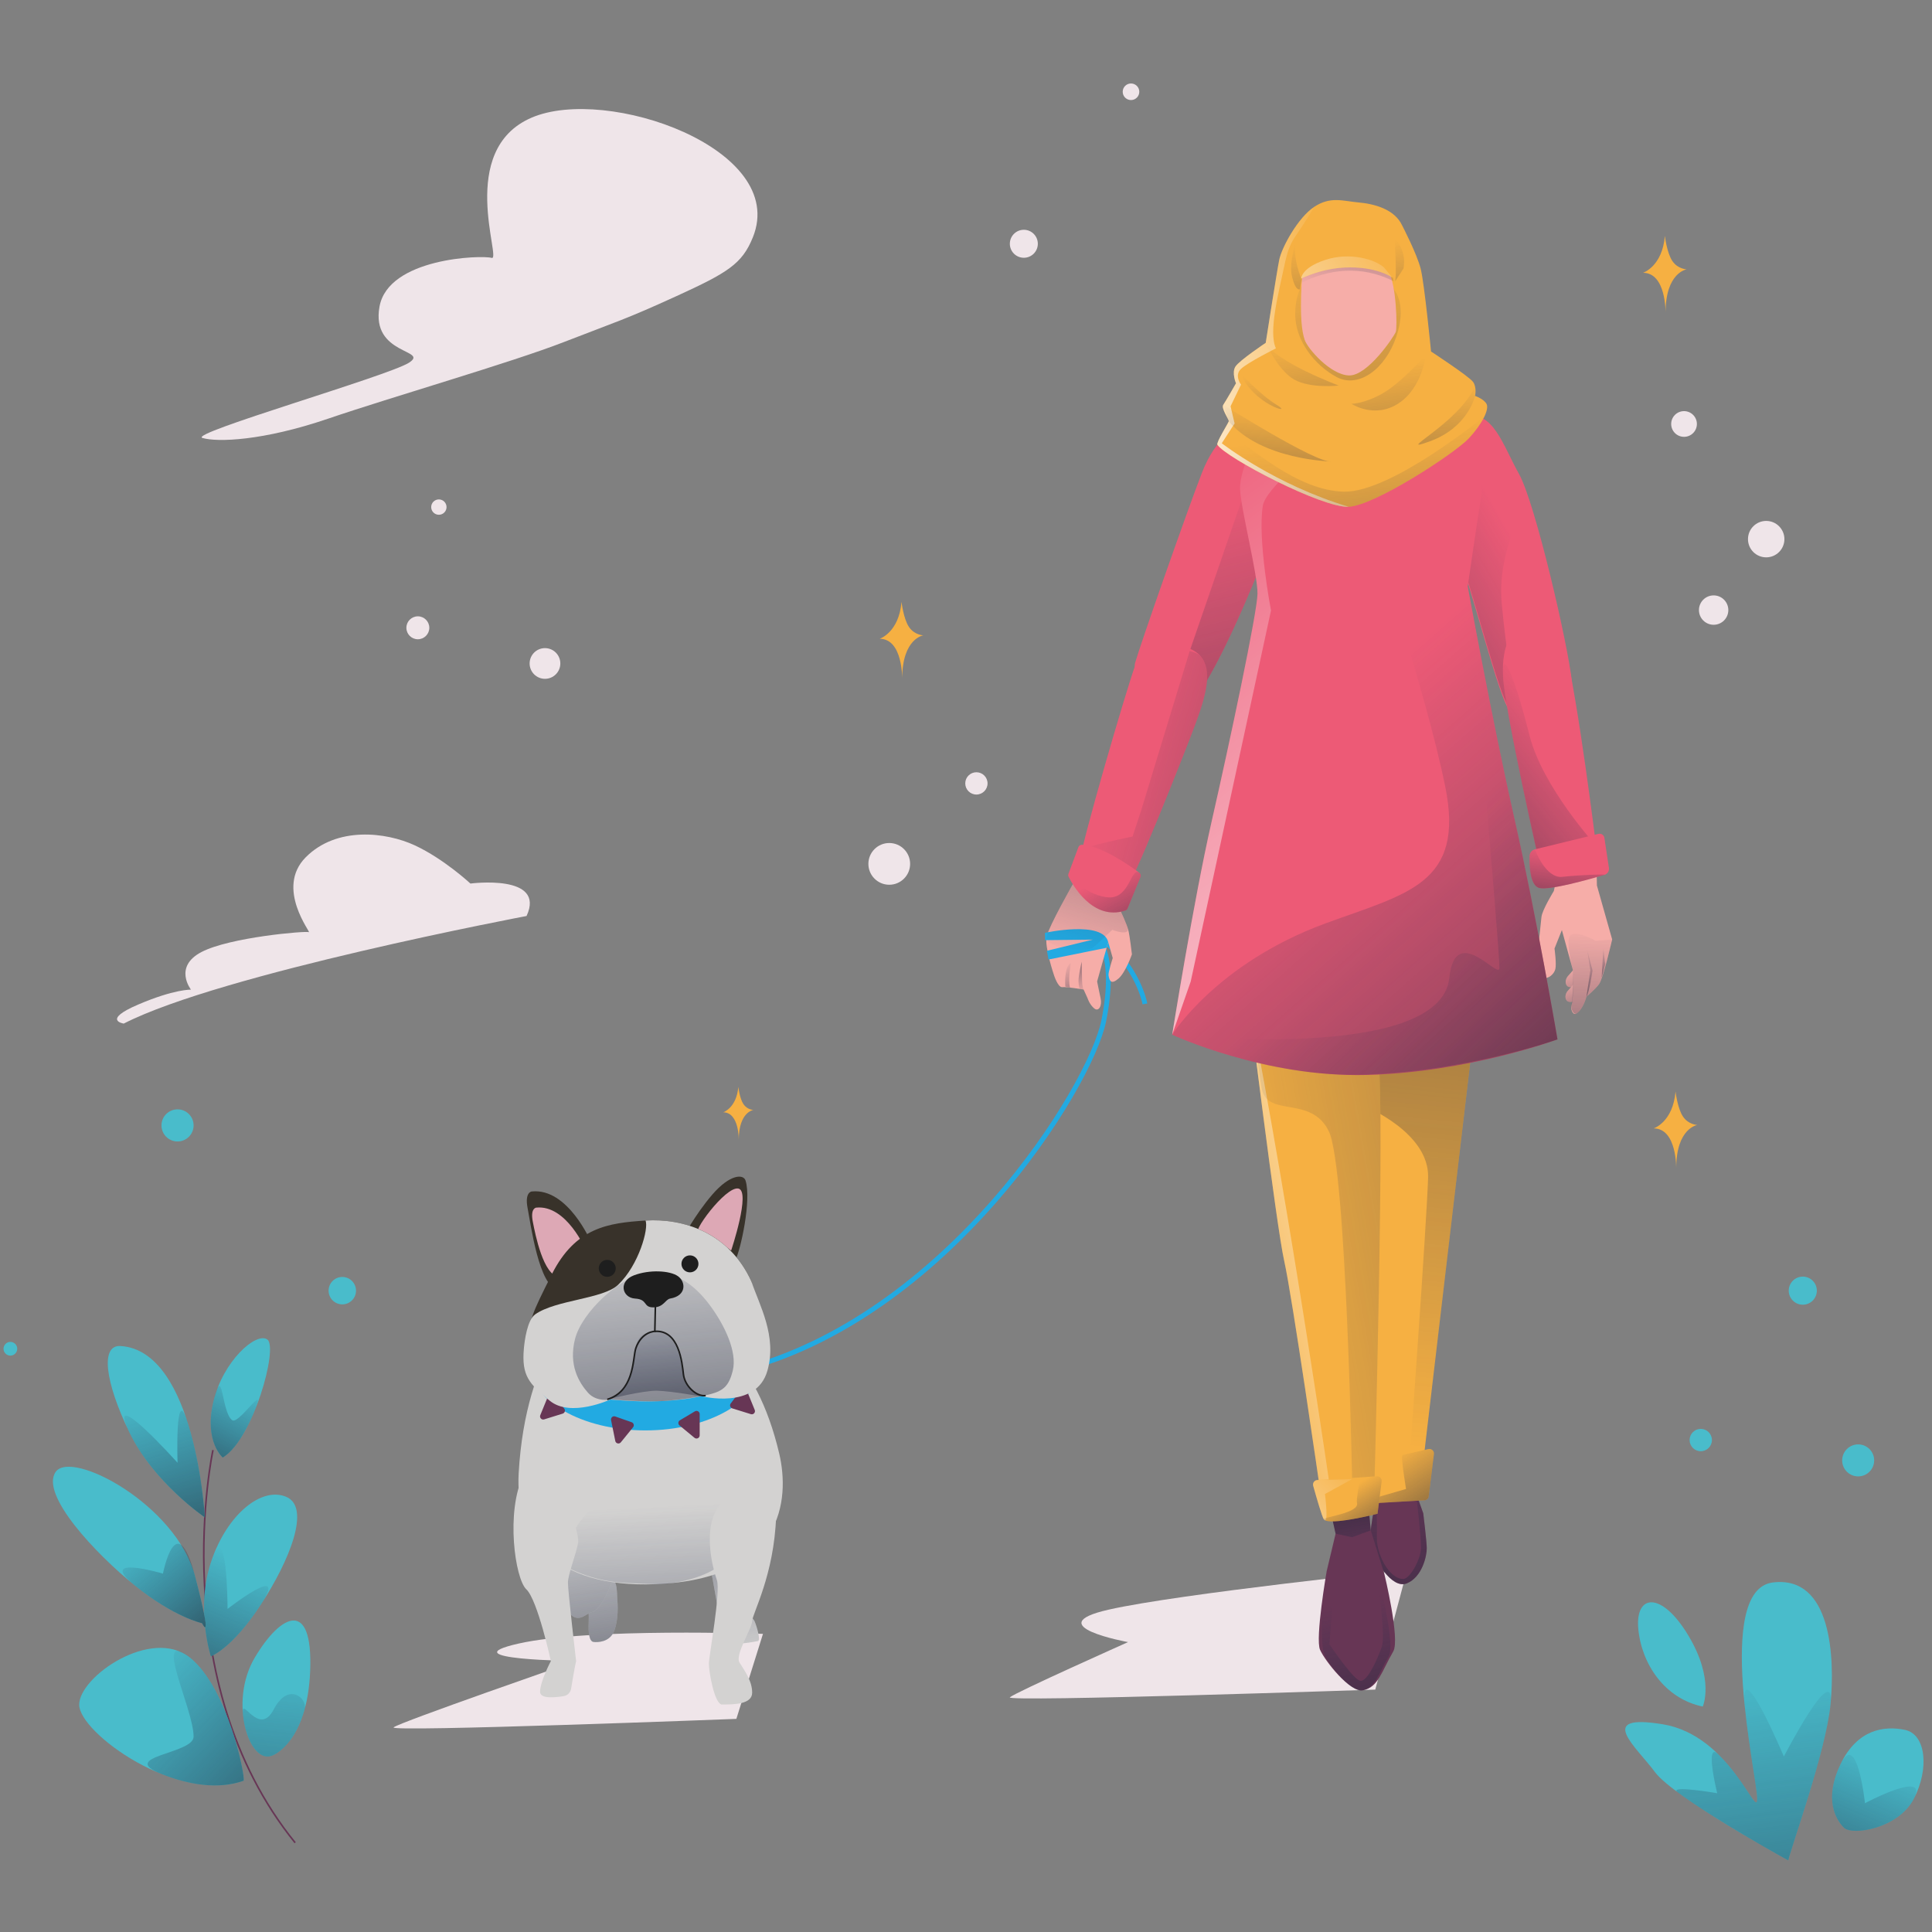 <?xml version="1.0" encoding="iso-8859-1"?>
<!-- Generator: Adobe Illustrator 25.2.1, SVG Export Plug-In . SVG Version: 6.00 Build 0)  -->
<svg version="1.1" xmlns="http://www.w3.org/2000/svg" xmlns:xlink="http://www.w3.org/1999/xlink" x="0px" y="0px"
	 viewBox="0 0 1200 1200" enable-background="new 0 0 1200 1200" xml:space="preserve">
<rect x="0" y="0" width="1200" height="1200" fill="#808080" stroke="none"/>
<g id="Layer_x5F_BUBBLES">
	<circle fill="#EFE5E9" cx="635.923" cy="151.414" r="8.691"/>
	<circle fill="#EFE5E9" cx="702.486" cy="56.999" r="5.151"/>
	<circle fill="#EFE5E9" cx="1045.986" cy="263.343" r="7.984"/>
	<circle fill="#EFE5E9" cx="1064.372" cy="378.935" r="9.124"/>
	<circle fill="#EFE5E9" cx="552.331" cy="536.571" r="12.961"/>
	<circle fill="#EFE5E9" cx="606.46" cy="486.582" r="6.924"/>
	<circle fill="#EFE5E9" cx="1097.015" cy="334.867" r="11.313"/>
	<circle fill="#EFE5E9" cx="338.494" cy="412.094" r="9.535"/>
	<circle fill="#EFE5E9" cx="272.587" cy="314.962" r="4.767"/>
	<circle fill="#EFE5E9" cx="259.531" cy="389.935" r="7.121"/>
</g>
<g id="Layer_x5F_SPARKLE">
	<path id="sparkle_1_2_" fill="#F6B042" d="M458.574,675.033c0,0,0.826,7.253,3.196,10.772
		c2.37,3.519,6.176,3.591,6.176,3.591s-9.083,1.259-9.083,18.637
		c0,0,0.321-17.161-9.661-17.161C449.203,690.872,457.497,688.175,458.574,675.033z"/>
	<path id="sparkle_1_3_" fill="#F6B042" d="M559.946,373.808c0,0,1.197,10.511,4.631,15.61
		c3.434,5.099,8.95,5.203,8.95,5.203s-13.162,1.824-13.162,27.008
		c0,0,0.466-24.868-14-24.868C546.365,396.761,558.385,392.852,559.946,373.808z"/>
	<path id="sparkle_1_4_" fill="#F6B042" d="M1040.705,677.92c0,0,1.197,10.511,4.631,15.61
		s8.95,5.203,8.95,5.203s-13.162,1.824-13.162,27.008
		c0,0,0.466-24.868-14-24.868C1027.125,700.873,1039.144,696.964,1040.705,677.92z"/>
	<path id="sparkle_1_5_" fill="#F6B042" d="M1034.085,146.485c0,0,1.197,10.511,4.631,15.61
		s8.95,5.203,8.95,5.203s-13.162,1.824-13.162,27.008
		c0,0,0.466-24.868-14-24.868C1020.504,169.438,1032.524,165.529,1034.085,146.485z"/>
</g>
<g id="Layer_x5F_CLOUDS">
	<path id="cloud_2" fill="#EFE5E9" d="M467.637,147.348c-6.683,16.588-15.583,22-47.666,36.666
		c-32.083,14.666-36.666,15.583-69.666,28.416
		c-32.999,12.833-106.332,33.916-146.664,47.666
		c-40.333,13.75-68.749,14.666-77.915,11.917
		c-9.167-2.75,115.498-38.499,128.331-46.749
		c12.833-8.25-23.833-4.583-18.333-34.833c5.5-30.25,63.249-32.083,69.666-30.25
		c6.417,1.833-22-66.916,24.75-87.082S489.795,92.349,467.637,147.348z"/>
	<path id="cloud_1" fill="#EFE5E9" d="M327.055,568.947c0,0-189.655,35.783-250.192,66.818
		c0,0-13.793-2.043,8.812-11.75c22.605-9.706,32.95-9.323,32.95-9.323
		s-11.111-14.176,6.513-23.372c17.625-9.195,64.751-13.204,66.667-12.349
		s-21.073-27.171-1.916-46.491s49.808-15.761,67.816-7.388
		c18.008,8.374,34.483,23.699,34.483,23.699S339.315,542.585,327.055,568.947z"/>
</g>
<g id="Layer_x5F_SHADOW">
	<path id="character1_shadow" fill="#EFE5E9" d="M874.034,975.031c0,0-141.484,14.781-185.475,24.759
		c-43.991,9.977,12.094,20.149,12.094,20.149s-69.958,31.227-73.422,34.296
		c-3.464,3.069,226.986-4.796,226.986-4.796L874.034,975.031z"/>
	<path id="dog_shadow" fill="#EFE5E9" d="M473.897,1014.826c0,0-107.899-3.938-151.89,6.039
		s35.816,10.858,35.816,10.858s-109.883,38.104-113.347,41.173
		c-3.464,3.069,212.893-5.271,212.893-5.271L473.897,1014.826z"/>
</g>
<g id="Layer_x5F_TIE">
	<path fill="none" stroke="#22AAE2" stroke-width="3" stroke-miterlimit="10" d="M681.247,581.847
		c0,0,12.734,10.906,4.284,52.329c-8.45,41.423-97.494,184.735-226.957,217.21"/>
</g>
<g id="Layer_x5F_CHARACTER1">
	<g id="left_hand">
		<g>
			<g>
				<path fill="#F6ADA8" d="M980.975,598.192c0,0-3.776,4.261-7.048,7.992
					c-3.272,3.731-1,10.185,5.926,5.071
					C986.777,606.142,980.975,598.192,980.975,598.192z"/>
				
					<linearGradient id="SVGID_1_" gradientUnits="userSpaceOnUse" x1="983.64" y1="595.447" x2="1003.192" y2="648.965" gradientTransform="matrix(0.996 0.086 -0.086 0.996 46.707 -78.194)">
					<stop  offset="0" style="stop-color:#222E51;stop-opacity:0"/>
					<stop  offset="1" style="stop-color:#231F20"/>
				</linearGradient>
				<path fill="url(#SVGID_1_)" d="M980.975,598.192c0,0-3.776,4.261-7.048,7.992
					c-3.272,3.731-1,10.185,5.926,5.071
					C986.777,606.142,980.975,598.192,980.975,598.192z"/>
			</g>
			<g>
				<path fill="#F6ADA8" d="M980.85,607.38c0,0-3.776,4.261-7.048,7.992
					c-3.272,3.731-0.999,10.185,5.926,5.071
					C986.653,615.33,980.85,607.38,980.85,607.38z"/>
				<g>
					
						<linearGradient id="SVGID_2_" gradientUnits="userSpaceOnUse" x1="983.386" y1="602.1" x2="1002.937" y2="655.619" gradientTransform="matrix(0.996 0.086 -0.086 0.996 46.707 -78.194)">
						<stop  offset="0" style="stop-color:#222E51;stop-opacity:0"/>
						<stop  offset="1" style="stop-color:#231F20"/>
					</linearGradient>
					<path fill="url(#SVGID_2_)" d="M980.85,607.38c0,0-3.776,4.261-7.048,7.992
						c-3.272,3.731-0.999,10.185,5.926,5.071
						C986.653,615.33,980.85,607.38,980.85,607.38z"/>
				</g>
			</g>
			<path fill="#F6ADA8" d="M965.112,553.424c0,0-7.281,11.802-7.694,16.204
				c-0.413,4.402-2.112,19.873-2.112,19.873s1.083,16.405,3.63,17.641
				c2.404,1.166,6.341-1.942,7.124-5.242c0.783-3.3-0.524-12.767-0.524-12.767
				l4.573-11.452l6.841,24.822c0,0,0.852,15.769-0.922,22.206
				c-0.589,2.137,0.962,6.133,3.058,4.832c4.398-2.731,6.273-10.488,6.273-10.488
				s5.332-4.342,7.878-7.804c2.545-3.462,8.107-27.743,8.107-27.743l-9.48-33.512
				l-0.34-20.019l-21.898,2.505L965.112,553.424z"/>
			
				<linearGradient id="SVGID_3_" gradientUnits="userSpaceOnUse" x1="994.015" y1="571.576" x2="1000.979" y2="728.832" gradientTransform="matrix(0.996 0.086 -0.086 0.996 46.707 -78.194)">
				<stop  offset="0" style="stop-color:#222E51;stop-opacity:0"/>
				<stop  offset="1" style="stop-color:#231F20"/>
			</linearGradient>
			<path fill="url(#SVGID_3_)" d="M974.908,581.664c-2.309,5.04,2.042,20.838,2.042,20.838
				s0.355,15.616-0.922,22.206c-0.431,2.227,1.519,5.788,3.058,4.832
				c4.398-2.731,6.273-10.488,6.273-10.488s5.332-4.342,7.878-7.804
				c2.545-3.462,8.107-27.743,8.107-27.743l-10.2,0.801
				C991.145,584.307,977.217,576.624,974.908,581.664z"/>
			
				<linearGradient id="SVGID_4_" gradientUnits="userSpaceOnUse" x1="1000.875" y1="584.27" x2="974.709" y2="642.168" gradientTransform="matrix(0.996 0.086 -0.086 0.996 46.707 -78.194)">
				<stop  offset="0" style="stop-color:#222E51;stop-opacity:0"/>
				<stop  offset="1" style="stop-color:#231F20"/>
			</linearGradient>
			<path fill="url(#SVGID_4_)" d="M985.36,619.052l2.463-16.405l-2.045-12.773l3.387,12.928
				C989.165,602.802,987.1,616.573,985.36,619.052z"/>
		</g>
		
			<linearGradient id="SVGID_5_" gradientUnits="userSpaceOnUse" x1="1007.483" y1="582.871" x2="991.009" y2="619.325" gradientTransform="matrix(0.996 0.086 -0.086 0.996 46.707 -78.194)">
			<stop  offset="0" style="stop-color:#222E51;stop-opacity:0"/>
			<stop  offset="1" style="stop-color:#231F20"/>
		</linearGradient>
		<polygon fill="url(#SVGID_5_)" points="995.881,589.182 994.824,607.109 997.042,598.901 		"/>
	</g>
	<g id="left_leg">
		<g>
			<path fill="#673655" d="M884.005,939.914c0,0,2.096,16.952,2.184,21.696
				s-2.863,17.97-12.397,21.851c-9.535,3.88-20.261-15.389-22.309-22.203
				c-2.048-6.814,3.36-31.081,3.36-31.081l24.681-2.794L884.005,939.914z"/>
			
				<linearGradient id="SVGID_6_" gradientUnits="userSpaceOnUse" x1="880.057" y1="880.36" x2="865.024" y2="1127.405" gradientTransform="matrix(1 0.017 -0.017 1 9.615 -13.86)">
				<stop  offset="0" style="stop-color:#222E51;stop-opacity:0"/>
				<stop  offset="1" style="stop-color:#231F20"/>
			</linearGradient>
			<path fill="url(#SVGID_6_)" d="M884.005,939.914c0,0,2.096,16.952,2.184,21.696
				s-2.863,17.97-12.397,21.851c-9.535,3.88-20.261-15.389-22.309-22.203
				c-2.048-6.814,3.36-31.081,3.36-31.081s0.54,15.44,0.376,25.16
				c-0.165,9.72,7.327,25.261,16.306,25.414
				c4.175,0.071,10.981-12.329,11.098-19.274
				c0.118-6.946-3.1-34.094-3.1-34.094L884.005,939.914z"/>
		</g>
		<polygon fill="#F6B042" points="852.76,914.606 883.89,908.966 914.168,651.461 
			902.63,635.494 843.169,645.93 845.512,775.081 		"/>
		
			<linearGradient id="SVGID_7_" gradientUnits="userSpaceOnUse" x1="859.42" y1="896.073" x2="919.904" y2="171.497" gradientTransform="matrix(1 0.017 -0.017 1 9.615 -13.86)">
			<stop  offset="0" style="stop-color:#222E51;stop-opacity:0"/>
			<stop  offset="1" style="stop-color:#231F20"/>
		</linearGradient>
		<path fill="url(#SVGID_7_)" d="M874.963,914.78l8.927-5.815l30.278-257.504l-11.538-15.967
			l-59.461,10.436l4.611,41.195c0,0,40.072,16.314,39.242,44.245
			S874.963,914.78,874.963,914.78z"/>
		<path fill="#F6B042" d="M887.211,900.045l-36.016,8.254
			c-1.409,0.323-2.346,1.659-2.17,3.094l2.426,19.757
			c0.181,1.477,1.479,2.559,2.964,2.473l30.343-1.764
			c1.36-0.079,2.469-1.118,2.636-2.47l3.248-26.246
			C890.882,901.199,889.119,899.608,887.211,900.045z"/>
		
			<linearGradient id="SVGID_8_" gradientUnits="userSpaceOnUse" x1="869.147" y1="904.446" x2="915.95" y2="972.342" gradientTransform="matrix(1 0.017 -0.017 1 9.615 -13.86)">
			<stop  offset="0" style="stop-color:#222E51;stop-opacity:0"/>
			<stop  offset="1" style="stop-color:#231F20"/>
		</linearGradient>
		<path fill="url(#SVGID_8_)" d="M887.211,900.045l-15.992,3.665
			c-1.409,0.323,1.906,19.674,2.083,21.109l-21.851,6.33
			c0.181,1.477,1.479,2.559,2.964,2.473l30.343-1.764
			c1.36-0.079,2.469-1.118,2.636-2.47l3.248-26.246
			C890.882,901.199,889.119,899.608,887.211,900.045z"/>
	</g>
	<g id="right_leg">
		<g>
			<polygon fill="#673655" points="827.116,941.478 830.488,956.781 852.039,957.146 850.068,936.564 
							"/>
			
				<linearGradient id="SVGID_9_" gradientUnits="userSpaceOnUse" x1="852.01" y1="975.283" x2="838.092" y2="902.71" gradientTransform="matrix(1 0.017 -0.017 1 9.615 -13.86)">
				<stop  offset="0" style="stop-color:#222E51;stop-opacity:0"/>
				<stop  offset="1" style="stop-color:#231F20"/>
			</linearGradient>
			<polygon fill="url(#SVGID_9_)" points="827.116,941.478 830.488,956.781 852.039,957.146 
				850.068,936.564 			"/>
		</g>
		<path fill="#673655" d="M839.819,954.797l-10.249-2.184l-5.542,23.242
			c0,0-7.234,41.843-4.122,48.856c3.113,7.013,18.637,26.73,26.745,25.144
			c9.361-1.83,11.312-11.314,18.726-24.126
			c4.373-7.557-5.575-48.317-5.575-48.317l-8.396-26.871L839.819,954.797z"/>
		
			<linearGradient id="SVGID_10_" gradientUnits="userSpaceOnUse" x1="844.925" y1="993.641" x2="877.234" y2="1130.005" gradientTransform="matrix(1 0.017 -0.017 1 9.615 -13.86)">
			<stop  offset="0" style="stop-color:#222E51;stop-opacity:0"/>
			<stop  offset="1" style="stop-color:#231F20"/>
		</linearGradient>
		<path fill="url(#SVGID_10_)" d="M825.764,1021.33c0,0,4.531-58.323,1.825-53.344
			c-2.706,4.979-6.24,27.915-6.24,27.915s-1.441,25.697,1.295,31.86
			c2.736,6.163,16.38,23.492,23.506,22.099c8.227-1.608,9.942-9.943,16.458-21.204
			c3.843-6.642-4.9-42.465-4.9-42.465s-2.181-16.713-4.437-21.121
			c-0.894-1.747,8.277,48.414,4.958,57.803c-3.319,9.389-8.988,21.225-13.13,21.155
			C840.958,1043.959,825.764,1021.33,825.764,1021.33z"/>
		<path fill="#F6B042" d="M775.458,620.453c0,0,17.212,140.659,22.19,162.766
			c4.978,22.107,22.328,142.561,22.328,142.561l33.603,0.569
			c0,0,6.685-238.361,2.52-269.642S808.595,591.934,775.458,620.453z"/>
		
			<linearGradient id="SVGID_11_" gradientUnits="userSpaceOnUse" x1="749.219" y1="789.247" x2="907.785" y2="747.99">
			<stop  offset="0" style="stop-color:#FFFFFF;stop-opacity:0"/>
			<stop  offset="1" style="stop-color:#FFFFFF"/>
		</linearGradient>
		<path fill="url(#SVGID_11_)" d="M775.458,620.453c0,0,17.212,140.659,22.19,162.766
			c4.978,22.107,22.328,142.561,22.328,142.561l7.141,5.166
			C827.116,930.947,802.23,757.943,775.458,620.453z"/>
		
			<linearGradient id="SVGID_12_" gradientUnits="userSpaceOnUse" x1="755.895" y1="780.224" x2="1328.522" y2="681.307">
			<stop  offset="0" style="stop-color:#222E51;stop-opacity:0"/>
			<stop  offset="1" style="stop-color:#231F20"/>
		</linearGradient>
		<path fill="url(#SVGID_12_)" d="M775.458,620.453c0,0,3.943,27.792,8.104,54.951
			c2.97,19.388,30.7,4.364,41.799,27.273
			c11.099,22.91,14.61,223.442,14.61,223.442l13.608,0.23
			c0,0,6.685-238.361,2.52-269.642S808.595,591.934,775.458,620.453z"/>
		<path fill="#F6B042" d="M818.274,919.263c8.331-0.302,28.717-1.742,36.872-2.331
			c1.79-0.129,3.242,1.414,3.015,3.194l-2.564,20.088
			c0,0-30.081,7.7-33.324,3.502c-1.102-1.426-4.814-14.384-6.622-20.852
			C815.156,921.095,816.437,919.329,818.274,919.263z"/>
		
			<linearGradient id="SVGID_13_" gradientUnits="userSpaceOnUse" x1="843.68" y1="906.116" x2="750.969" y2="1007.319">
			<stop  offset="0" style="stop-color:#FFFFFF;stop-opacity:0"/>
			<stop  offset="1" style="stop-color:#FFFFFF"/>
		</linearGradient>
		<path fill="url(#SVGID_13_)" d="M818.273,919.263c8.33-0.302,13.55-0.061,21.705-0.65
			c0.018-0.001-17.013,9.331-17.013,9.331s2.55,19.97-0.693,15.773
			c-1.102-1.426-4.815-14.39-6.623-20.856
			C815.155,921.094,816.44,919.329,818.273,919.263z"/>
		
			<linearGradient id="SVGID_14_" gradientUnits="userSpaceOnUse" x1="842.742" y1="925.242" x2="875.415" y2="975.176" gradientTransform="matrix(1 0.017 -0.017 1 9.615 -13.86)">
			<stop  offset="0" style="stop-color:#222E51;stop-opacity:0"/>
			<stop  offset="1" style="stop-color:#231F20"/>
		</linearGradient>
		<path fill="url(#SVGID_14_)" d="M844.204,921.471c0,0,2.787-3.951,10.943-4.539
			c1.79-0.129,3.242,1.414,3.015,3.194l-2.564,20.088
			c0,0-30.081,7.7-33.324,3.502c-1.102-1.426,22.365-3.815,20.557-10.282
			C842.335,931.664,844.204,921.471,844.204,921.471z"/>
	</g>
	<g id="right_hand">
		<path fill="none" stroke="#22AAE2" stroke-width="3" stroke-miterlimit="10" d="M711.127,623.543
			c0,0-5.278-29.681-35.803-45.396"/>
		<path fill="#F6ADA8" d="M686.124,544.014c0,0,8.093,17.88,9.042,19.931
			c0.95,2.051,4.654,9.855,5.615,13.587s2.28,15.233,2.28,15.233
			s-3.895,11.118-8.283,14.987s-5.74,1.825-6.247-2.018
			c-0.252-1.909,2.614-10.668,2.614-10.668l-2.808-9.864l-6.895,24.38
			c0,0,1.19,6.047,2.18,10.546s-1.167,8.618-4.062,6.154s-4.025-6.198-4.025-6.198
			l-2.471-5.452c0,0-10.596-1.823-13.251-1.481c-2.655,0.342-5.092-7.262-5.092-7.262
			s-6.102-17.75-4.615-24.27c1.487-6.52,16.438-32.783,16.438-32.783
			L686.124,544.014z"/>
		<path fill="#22AAE2" d="M688.338,585.202l-0.982,3.47l-36.114,7.299l-0.964-5.434
			l28.57-6.924l-29.745,0.333l-0.034-4.55
			C649.069,579.397,685.213,571.452,688.338,585.202z"/>
		
			<linearGradient id="SVGID_15_" gradientUnits="userSpaceOnUse" x1="640.979" y1="592.672" x2="635.894" y2="643.061" gradientTransform="matrix(0.873 -0.487 0.487 0.873 -188.062 392.926)">
			<stop  offset="0" style="stop-color:#222E51;stop-opacity:0"/>
			<stop  offset="1" style="stop-color:#231F20"/>
		</linearGradient>
		<path fill="url(#SVGID_15_)" d="M664.596,613.415l-2.91-0.613c0,0-0.996-12.25,3.454-14.731
			C665.14,598.071,663.189,608.326,664.596,613.415z"/>
		
			<linearGradient id="SVGID_16_" gradientUnits="userSpaceOnUse" x1="641.361" y1="617.123" x2="659.47" y2="573.963" gradientTransform="matrix(0.873 -0.487 0.487 0.873 -188.062 392.926)">
			<stop  offset="0" style="stop-color:#222E51;stop-opacity:0"/>
			<stop  offset="1" style="stop-color:#231F20"/>
		</linearGradient>
		<path fill="url(#SVGID_16_)" d="M672.958,614.816c0,0-0.784-2.598-0.849-5.265
			c-0.064-2.667-0.272-12.227-0.272-12.227s-2.051,8.826-1.961,12.049
			c0.089,3.223,0.723,4.79,0.723,4.79L672.958,614.816z"/>
		
			<linearGradient id="SVGID_17_" gradientUnits="userSpaceOnUse" x1="651.146" y1="595.797" x2="795.628" y2="448.332" gradientTransform="matrix(0.873 -0.487 0.487 0.873 -188.062 392.926)">
			<stop  offset="0" style="stop-color:#222E51;stop-opacity:0"/>
			<stop  offset="1" style="stop-color:#231F20"/>
		</linearGradient>
		<path fill="url(#SVGID_17_)" d="M688.069,542.527l6.027,19.108c0,0,5.628,12.018,6.349,14.799
			c1.398,5.388-9.601,1.116-9.601,1.116s-10.764,10.407-12.388,11.313
			c-3.113,1.735-10.657,1.01-10.657,1.01s-19.178-1.733-17.691-8.253
			c1.487-6.52,16.438-32.783,16.438-32.783L688.069,542.527z"/>
	</g>
	<g id="left_arm">
		<path fill="#ED5A76" d="M897.682,277.859c0,0-9.738,21.286,3.564,53.752
			c13.302,32.466,29.444,103.606,37.272,111.04s40.208,3.597,37.858-19.107
			s-22.771-111.098-32.905-129.166s-16.062-39.838-33.533-35.68
			S897.682,277.859,897.682,277.859z"/>
		
			<linearGradient id="SVGID_18_" gradientUnits="userSpaceOnUse" x1="938.587" y1="336.294" x2="726.942" y2="463.025" gradientTransform="matrix(1 0.017 -0.017 1 9.615 -13.86)">
			<stop  offset="0" style="stop-color:#222E51;stop-opacity:0"/>
			<stop  offset="1" style="stop-color:#231F20"/>
		</linearGradient>
		<path fill="url(#SVGID_18_)" d="M897.705,276.498c0,0-9.738,21.286,3.564,53.752
			c13.302,32.466,29.444,103.606,37.272,111.04
			c-0.338-32.86-2.358-29.746-5.819-66.925
			c-3.461-37.179,20.905-63.28,10.771-81.349
			c-10.134-18.069-16.062-39.838-33.533-35.68
			C892.491,261.496,897.705,276.498,897.705,276.498z"/>
	</g>
	<g id="right_arm">
		<path fill="#ED5A76" d="M766.841,267.244c0,0-11.498,3.782-20.335,26.501
			c-8.836,22.719-38.447,107.144-41.494,118.03
			c-3.047,10.886,27.068,40.35,44.465,11.193
			c17.397-29.156,40.22-86.663,45.93-105.741
			C801.118,298.151,812.573,238.19,766.841,267.244z"/>
		
			<linearGradient id="SVGID_19_" gradientUnits="userSpaceOnUse" x1="749.699" y1="301.772" x2="859.937" y2="694.089" gradientTransform="matrix(1 0.017 -0.017 1 9.615 -13.86)">
			<stop  offset="0" style="stop-color:#222E51;stop-opacity:0"/>
			<stop  offset="1" style="stop-color:#231F20"/>
		</linearGradient>
		<path fill="url(#SVGID_19_)" d="M771.057,311.114l-32.118,93.282c0,0-6.858,47.729,10.539,18.573
			c17.397-29.156,40.22-86.663,45.93-105.741
			C801.118,298.151,816.789,282.06,771.057,311.114z"/>
	</g>
	<g id="torso">
		<path fill="#ED5A76" d="M782.783,266.684c0,0-13.091,24.455-12.56,37.107
			c0.531,12.652,11.032,53.099,10.83,65.027s-17.219,92.018-28.497,141.497
			s-24.489,132.353-24.489,132.353s57.268,26.649,120.682,25.007
			s118.643-22.098,118.643-22.098s-13.001-76.26-26.876-137.618
			c-13.875-61.358-28.885-143.752-28.885-143.752s5.317-36.804,8.657-57.873
			c3.34-21.07-30.191-79.591-30.191-79.591S799.145,225.201,782.783,266.684z"/>
		
			<linearGradient id="SVGID_20_" gradientUnits="userSpaceOnUse" x1="694.252" y1="288.853" x2="1011.135" y2="699.683" gradientTransform="matrix(1 0.017 -0.017 1 9.615 -13.86)">
			<stop  offset="0" style="stop-color:#FFFFFF;stop-opacity:0"/>
			<stop  offset="1" style="stop-color:#FFFFFF"/>
		</linearGradient>
		<path fill="url(#SVGID_20_)" d="M782.783,266.684c0,0-13.091,24.455-12.56,37.107
			c0.531,12.652,11.032,53.099,10.83,65.027s-17.219,92.018-28.497,141.497
			s-24.489,132.353-24.489,132.353l11.503-33.018l49.873-230.456
			c0,0-8.433-43.893-5.094-64.962s105.747-87.489,105.747-87.489
			S799.145,225.201,782.783,266.684z"/>
		
			<linearGradient id="SVGID_21_" gradientUnits="userSpaceOnUse" x1="810.572" y1="459.586" x2="1175.187" y2="858.24" gradientTransform="matrix(1 0.017 -0.017 1 9.615 -13.86)">
			<stop  offset="0" style="stop-color:#222E51;stop-opacity:0"/>
			<stop  offset="1" style="stop-color:#231F20"/>
		</linearGradient>
		<path fill="url(#SVGID_21_)" d="M850.157,324.703c0,0,35.213,103.28,47.522,163.914
			c12.309,60.634-23.846,66.322-74.475,84.94
			c-67.732,24.908-95.137,69.111-95.137,69.111s57.268,26.649,120.682,25.007
			s118.643-22.098,118.643-22.098s-13.001-76.26-26.876-137.618
			c-13.875-61.358-28.885-143.752-28.885-143.752s5.317-36.804,8.657-57.873
			C923.628,285.264,850.157,324.703,850.157,324.703z"/>
		
			<linearGradient id="SVGID_22_" gradientUnits="userSpaceOnUse" x1="866.657" y1="550.408" x2="1196.848" y2="874.573" gradientTransform="matrix(1 0.017 -0.017 1 9.615 -13.86)">
			<stop  offset="0" style="stop-color:#222E51;stop-opacity:0"/>
			<stop  offset="1" style="stop-color:#231F20"/>
		</linearGradient>
		<path fill="url(#SVGID_22_)" d="M931.316,601.281c-0.129,7.605-27.494-28.874-31.138,6.184
			c-5.507,52.982-172.111,35.203-172.111,35.203s54.736,26.404,118.149,24.761
			c63.414-1.643,121.176-21.852,121.176-21.852s-13.001-76.26-26.876-137.618
			c-13.875-61.358-28.885-143.752-28.885-143.752S931.518,589.353,931.316,601.281z"/>
	</g>
	<g id="right_forearm">
		<path fill="#ED5A76" d="M705.184,412.979c-6.393,17.783-33.757,112.162-34.143,120.661
			c-0.385,8.5,23.455,21.238,26.926,20.988
			c3.471-0.25,36.88-84.499,43.989-103.45
			c7.109-18.95,11.491-34.775,3.724-43.685
			C737.913,398.583,711.577,395.196,705.184,412.979z"/>
		
			<linearGradient id="SVGID_23_" gradientUnits="userSpaceOnUse" x1="681.143" y1="469.408" x2="984.322" y2="579.837" gradientTransform="matrix(0.997 -0.072 0.072 0.997 -29.774 50.165)">
			<stop  offset="0" style="stop-color:#222E51;stop-opacity:0"/>
			<stop  offset="1" style="stop-color:#231F20"/>
		</linearGradient>
		<path fill="url(#SVGID_23_)" d="M670.634,528.411c0,0,23.863,26.467,27.333,26.217
			c3.471-0.25,36.88-84.499,43.989-103.45
			c7.109-18.95,11.491-34.775,3.724-43.685c-1.803-2.069-6.742-3.097-6.742-3.097
			l-30.133,98.918l-5.367,16.301C703.439,519.616,673.917,525.443,670.634,528.411z"/>
		<path fill="#ED5A76" d="M669.825,526.171l-6.199,16.595
			c-0.218,0.583-0.189,1.231,0.088,1.789c2.407,4.851,14.965,27.669,35.288,20.975
			c0.618-0.204,1.111-0.685,1.359-1.287l8.01-19.505
			c0.393-0.956,0.093-2.055-0.737-2.672c-5.184-3.858-23.62-16.951-35.619-17.374
			C671.044,524.658,670.166,525.261,669.825,526.171z"/>
		
			<linearGradient id="SVGID_24_" gradientUnits="userSpaceOnUse" x1="678.806" y1="544.258" x2="711.986" y2="615.588" gradientTransform="matrix(0.997 -0.072 0.072 0.997 -29.774 50.165)">
			<stop  offset="0" style="stop-color:#222E51;stop-opacity:0"/>
			<stop  offset="1" style="stop-color:#231F20"/>
		</linearGradient>
		<path fill="url(#SVGID_24_)" d="M689.07,557.386c-12.732-0.33-25.633-13.389-25.356-12.831
			c2.407,4.851,14.965,27.669,35.288,20.975c0.618-0.204,1.111-0.685,1.359-1.287
			l8.01-19.505c0.393-0.956,0.093-2.055-0.737-2.672
			C702.451,538.208,701.802,557.716,689.07,557.386z"/>
	</g>
	<g id="left_forearm">
		<path fill="#ED5A76" d="M940.45,392.671c0,0-8.011,6.133-6.876,27.765
			s23.175,118.272,23.175,118.272s24.975-0.348,34.586-13.491
			c0,0-11.024-89.413-19.008-121.325C964.344,371.979,940.45,392.671,940.45,392.671z"/>
		
			<linearGradient id="SVGID_25_" gradientUnits="userSpaceOnUse" x1="973.237" y1="454.05" x2="834.79" y2="587.006" gradientTransform="matrix(0.996 0.086 -0.086 0.996 46.707 -78.194)">
			<stop  offset="0" style="stop-color:#222E51;stop-opacity:0"/>
			<stop  offset="1" style="stop-color:#231F20"/>
		</linearGradient>
		<path fill="url(#SVGID_25_)" d="M933.574,420.435c1.134,21.632,23.175,118.272,23.175,118.272
			s24.975-0.348,34.586-13.491c0,0-33.307-36.425-41.29-68.337
			S932.44,398.803,933.574,420.435z"/>
		<path fill="#ED5A76" d="M953.347,527.543l39.454-9.62
			c1.73-0.422,3.448,0.731,3.714,2.492l2.816,18.659
			c0.29,1.921-0.875,3.762-2.738,4.313c-9.077,2.686-34.483,9.876-40.652,8.123
			c-5.664-1.61-6.057-13.865-5.899-19.885
			C950.092,529.675,951.452,528.005,953.347,527.543z"/>
		
			<linearGradient id="SVGID_26_" gradientUnits="userSpaceOnUse" x1="976.495" y1="524.448" x2="972.891" y2="591.801" gradientTransform="matrix(0.996 0.086 -0.086 0.996 46.707 -78.194)">
			<stop  offset="0" style="stop-color:#222E51;stop-opacity:0"/>
			<stop  offset="1" style="stop-color:#231F20"/>
		</linearGradient>
		<path fill="url(#SVGID_26_)" d="M953.347,527.543c0,0,6.627,18.293,17.137,17.071
			c10.51-1.221,27.972-1.779,26.109-1.228c-9.077,2.686-34.483,9.876-40.652,8.123
			c-5.664-1.61-6.057-13.865-5.899-19.885
			C950.092,529.675,951.452,528.005,953.347,527.543z"/>
	</g>
	<g id="head">
		<path fill="#F6B042" d="M786.164,212.944c0.259-1.819,6.9-44.092,8.394-51.587
			c1.494-7.495,11.611-26.238,21.75-32.902
			c10.14-6.665,17.835-3.572,27.392-2.726
			c9.557,0.846,22.477,4.027,27.233,14.362c0,0,9.144,17.51,11.491,26.893
			s6.423,51.346,6.423,51.346s23.666,15.441,26.114,18.901
			c2.448,3.46,1.22,8.68,1.22,8.68s5.664,1.919,7.205,5.135
			c1.541,3.216-2.483,12.036-11.07,21.233
			c-8.587,9.198-58.131,41.629-74.553,42.49
			c-16.422,0.861-76.456-30.501-81.612-38.527
			c-0.888-1.382,6.801-13.415,7.048-14.55s-4.914-8.023-3.376-10.294
			c1.538-2.271,7.878-13.33,7.878-13.33s-2.85-6.657-0.278-10.487
			C769.995,223.751,786.164,212.944,786.164,212.944z"/>
		
			<linearGradient id="SVGID_27_" gradientUnits="userSpaceOnUse" x1="872.765" y1="191.095" x2="699.531" y2="306.701">
			<stop  offset="0" style="stop-color:#FFFFFF;stop-opacity:0"/>
			<stop  offset="1" style="stop-color:#FFFFFF"/>
		</linearGradient>
		<path fill="url(#SVGID_27_)" d="M786.164,212.944c0.259-1.819,6.9-44.092,8.394-51.587
			c1.494-7.495,11.611-26.238,21.75-32.902
			c-12.15,21.005-14.84,18.809-18.485,36.162
			c-3.646,17.354-10.09,41.43-5.334,51.765c0,0-17.298,8.652-21.672,12.731
			s0,9.797,0,9.797l-6.488,13.443l2.506,10.681l-7.955,12.279
			c0,0,33.018,25.799,78.883,39.455c-16.422,0.861-76.456-30.501-81.612-38.527
			c-0.888-1.382,6.801-13.415,7.048-14.55s-4.914-8.023-3.376-10.294
			c1.538-2.271,7.878-13.33,7.878-13.33s-2.85-6.657-0.278-10.487
			C769.995,223.751,786.164,212.944,786.164,212.944z"/>
		
			<linearGradient id="SVGID_28_" gradientUnits="userSpaceOnUse" x1="834.171" y1="267.291" x2="873.816" y2="537.974" gradientTransform="matrix(1 0.017 -0.017 1 9.615 -13.86)">
			<stop  offset="0" style="stop-color:#222E51;stop-opacity:0"/>
			<stop  offset="1" style="stop-color:#231F20"/>
		</linearGradient>
		<path fill="url(#SVGID_28_)" d="M922.11,258.457c0,0-1.206,4.624-9.794,13.822
			c-8.587,9.198-58.131,41.629-74.553,42.49
			c-16.422,0.861-76.456-30.501-81.612-38.527
			c-0.888-1.382,13.009-1.162,13.256-2.297
			c5.679,1.981,35.741,30.928,65.401,31.431
			C864.468,305.879,922.11,258.457,922.11,258.457z"/>
		
			<linearGradient id="SVGID_29_" gradientUnits="userSpaceOnUse" x1="822.013" y1="152" x2="859.517" y2="328.747" gradientTransform="matrix(1 0.017 -0.017 1 9.615 -13.86)">
			<stop  offset="0" style="stop-color:#222E51;stop-opacity:0"/>
			<stop  offset="0.455" style="stop-color:#222C4C;stop-opacity:0.187"/>
			<stop  offset="1" style="stop-color:#22283D;stop-opacity:0.411"/>
		</linearGradient>
		<path fill="url(#SVGID_29_)" d="M866.318,180.633c0,0,7.688,8.732,0.888,28.67
			c-6.801,19.938-23.414,32.105-36.965,24.897
			c-13.551-7.209-26.048-22.774-25.763-39.632
			c0.286-16.858,8.092-29.351,30.561-32.913
			C857.508,158.094,866.318,180.633,866.318,180.633z"/>
		<path fill="#F6ADA8" d="M828.023,149.847c0,0-18.554,5.669-19.592,26.587
			s0.186,29.371,1.92,34.641s16.036,21.92,27.655,22.117
			s27.986-24.365,28.944-27.083s0.486-28.705-4.599-37.906
			C857.265,159.001,828.023,149.847,828.023,149.847z"/>
		
			<linearGradient id="SVGID_30_" gradientUnits="userSpaceOnUse" x1="828.556" y1="182.973" x2="848.833" y2="78.03" gradientTransform="matrix(1 0.017 -0.017 1 9.615 -13.86)">
			<stop  offset="0" style="stop-color:#222E51;stop-opacity:0"/>
			<stop  offset="1" style="stop-color:#231F20"/>
		</linearGradient>
		<path fill="url(#SVGID_30_)" d="M828.07,147.113c0,0-18.554,5.669-19.592,26.587
			c-0.066,1.33-0.043,0.697-0.091,1.928c16.34-8.102,36.408-11.369,57.247-0.96
			c-0.767-4.233-1.839-6.67-3.236-9.199
			C857.311,156.268,828.07,147.113,828.07,147.113z"/>
		<path fill="#F6B042" d="M864.86,172.443c0,0-9.979-7.257-29.821-6.262
			c-19.842,0.995-35.056,11.22-35.056,11.22s-3.263-36.06,28.052-41.683
			c31.315-5.622,41.779,35.801,41.779,35.801"/>
		
			<linearGradient id="SVGID_31_" gradientUnits="userSpaceOnUse" x1="879.749" y1="139.142" x2="719.531" y2="257.84">
			<stop  offset="0" style="stop-color:#FFFFFF;stop-opacity:0"/>
			<stop  offset="1" style="stop-color:#FFFFFF"/>
		</linearGradient>
		<path fill="url(#SVGID_31_)" d="M864.86,172.443c0,0-9.979-7.257-29.821-6.262
			c-10.971,0.55-20.526,3.922-26.878,6.827c0,0,0.052-6.747,15.181-11.637
			c15.129-4.89,30.464-0.34,36.193,4.666L864.86,172.443z"/>
		
			<linearGradient id="SVGID_32_" gradientUnits="userSpaceOnUse" x1="789.335" y1="253.721" x2="781.435" y2="383.536" gradientTransform="matrix(1 0.017 -0.017 1 9.615 -13.86)">
			<stop  offset="0" style="stop-color:#222E51;stop-opacity:0"/>
			<stop  offset="1" style="stop-color:#231F20"/>
		</linearGradient>
		<path fill="url(#SVGID_32_)" d="M763.199,261.692l-3.376-10.294c0,0,57.252,36.139,66.969,35.223
			C826.793,286.622,783.351,285.706,763.199,261.692z"/>
		
			<linearGradient id="SVGID_33_" gradientUnits="userSpaceOnUse" x1="894.904" y1="236.27" x2="884.674" y2="404.38" gradientTransform="matrix(1 0.017 -0.017 1 9.615 -13.86)">
			<stop  offset="0" style="stop-color:#222E51;stop-opacity:0"/>
			<stop  offset="1" style="stop-color:#231F20"/>
		</linearGradient>
		<path fill="url(#SVGID_33_)" d="M916.154,239.937l0.027,5.973c0,0-4.128,19.452-27.975,28.163
			C864.36,282.785,906.062,263.19,916.154,239.937z"/>
		
			<linearGradient id="SVGID_34_" gradientUnits="userSpaceOnUse" x1="855.469" y1="224.574" x2="879.961" y2="391.797" gradientTransform="matrix(1 0.017 -0.017 1 9.615 -13.86)">
			<stop  offset="0" style="stop-color:#222E51;stop-opacity:0"/>
			<stop  offset="1" style="stop-color:#231F20"/>
		</linearGradient>
		<path fill="url(#SVGID_34_)" d="M885.621,220.412c0,0-15.027,17.166-26.686,23.825
			c-11.659,6.659-19.546,6.543-19.546,6.543s14.109,9.5,29.084-0.127
			C883.449,241.026,885.621,220.412,885.621,220.412z"/>
		
			<linearGradient id="SVGID_35_" gradientUnits="userSpaceOnUse" x1="801.075" y1="212.261" x2="826.896" y2="388.559" gradientTransform="matrix(1 0.017 -0.017 1 9.615 -13.86)">
			<stop  offset="0" style="stop-color:#222E51;stop-opacity:0"/>
			<stop  offset="1" style="stop-color:#231F20"/>
		</linearGradient>
		<path fill="url(#SVGID_35_)" d="M831.483,239.459c0,0-38.913-14.556-45.319-26.515
			c0,0,7.503,16.98,17.617,22.763C813.895,241.49,831.483,239.459,831.483,239.459z"/>
		
			<linearGradient id="SVGID_36_" gradientUnits="userSpaceOnUse" x1="776.368" y1="232.696" x2="796.425" y2="369.641" gradientTransform="matrix(1 0.017 -0.017 1 9.615 -13.86)">
			<stop  offset="0" style="stop-color:#222E51;stop-opacity:0"/>
			<stop  offset="1" style="stop-color:#231F20"/>
		</linearGradient>
		<path fill="url(#SVGID_36_)" d="M770.818,232.079c0,0,11.663,13.044,22.49,19.608
			S777.758,250.798,770.818,232.079z"/>
		
			<linearGradient id="SVGID_37_" gradientUnits="userSpaceOnUse" x1="859.917" y1="148.371" x2="881.448" y2="295.379" gradientTransform="matrix(1 0.017 -0.017 1 9.615 -13.86)">
			<stop  offset="0" style="stop-color:#222E51;stop-opacity:0"/>
			<stop  offset="1" style="stop-color:#231F20"/>
		</linearGradient>
		<path fill="url(#SVGID_37_)" d="M866.57,174.684c0,0-0.015-0.35,0.093-0.95
			c0.857-4.778-0.418-26.286-0.574-25.977c0,0,7.875,7.498,5.628,19.046
			L866.57,174.684z"/>
		
			<linearGradient id="SVGID_38_" gradientUnits="userSpaceOnUse" x1="795.743" y1="151.786" x2="820.104" y2="318.107" gradientTransform="matrix(1 0.017 -0.017 1 9.615 -13.86)">
			<stop  offset="0" style="stop-color:#222E51;stop-opacity:0"/>
			<stop  offset="1" style="stop-color:#231F20"/>
		</linearGradient>
		<path fill="url(#SVGID_38_)" d="M808.477,173.7c0,0-6.426-15.135-3.236-24.239
			c0,0-5.015,13.557-2.664,22.728c2.351,9.17,4.826,7.46,4.826,7.46
			L808.477,173.7z"/>
	</g>
</g>
<g id="Layer_x5F_DOG">
	<g id="left_hind_leg">
		<path fill="#D3D2D1" d="M440.07,966.908c0,0,5.315,28.813,6.113,34.228
			c0.798,5.415,2.117,10.507,2.117,10.507s1.989,7.274,5.791,8.729
			c3.801,1.455,14.895-0.727,16.666-1.091c1.771-0.364-0.463-8.365-1.936-12.002
			c-1.473-3.637-7.651-6.142-7.651-6.142l5.656-55.4
			C466.825,945.735,440.798,956.724,440.07,966.908z"/>
		
			<linearGradient id="SVGID_39_" gradientUnits="userSpaceOnUse" x1="467.378" y1="1032.846" x2="430.346" y2="831.035">
			<stop  offset="0" style="stop-color:#222E51;stop-opacity:0"/>
			<stop  offset="1" style="stop-color:#231F20"/>
		</linearGradient>
		<path fill="url(#SVGID_39_)" d="M440.07,966.908c0,0,5.315,28.813,6.113,34.228
			c0.798,5.415,2.117,10.507,2.117,10.507s1.989,7.274,5.791,8.729
			c3.801,1.455,14.895-0.727,16.666-1.091c1.771-0.364-0.463-8.365-1.936-12.002
			c-1.473-3.637-7.651-6.142-7.651-6.142l5.656-55.4
			C466.825,945.735,440.798,956.724,440.07,966.908z"/>
	</g>
	<g id="right_hind_leg">
		<g>
			<path fill="#D3D2D1" d="M365.351,996.058c0,0,0.525,7.668,0.289,12.269
				c-0.236,4.601,0.113,11.119,2.932,11.503c2.819,0.383,9.306,0,12.198-5.368
				c2.891-5.368,3.23-14.759,2.697-20.321s0.99-15.72-8.802-15.72
				S362.142,990.691,365.351,996.058z"/>
			<g>
				
					<linearGradient id="SVGID_40_" gradientUnits="userSpaceOnUse" x1="365.955" y1="938.091" x2="391.803" y2="1129.298">
					<stop  offset="0" style="stop-color:#222E51;stop-opacity:0"/>
					<stop  offset="1" style="stop-color:#231F20"/>
				</linearGradient>
				<path fill="url(#SVGID_40_)" d="M365.351,996.058c0,0,0.525,7.668,0.289,12.269
					c-0.236,4.601,0.113,11.119,2.932,11.503c2.819,0.383,9.306,0,12.198-5.368
					c2.891-5.368,3.23-14.759,2.697-20.321s0.99-15.72-8.802-15.72
					S362.142,990.691,365.351,996.058z"/>
			</g>
			<path fill="#D3D2D1" d="M344.259,971.903c0,0,6.353,28.373,11.268,31.824
				c4.914,3.451,8.852-1.614,11.809-2.301c6.606-1.534,12.525-17.905,15.926-27.223
				C386.662,964.886,346.618,961.15,344.259,971.903z"/>
		</g>
		<g>
			
				<linearGradient id="SVGID_41_" gradientUnits="userSpaceOnUse" x1="359.156" y1="937.586" x2="385.004" y2="1128.793">
				<stop  offset="0" style="stop-color:#222E51;stop-opacity:0"/>
				<stop  offset="1" style="stop-color:#231F20"/>
			</linearGradient>
			<path fill="url(#SVGID_41_)" d="M344.259,971.903c0,0,6.353,28.373,11.268,31.824
				c4.914,3.451,8.852-1.614,11.809-2.301c6.606-1.534,12.525-17.905,15.926-27.223
				C386.662,964.886,346.618,961.15,344.259,971.903z"/>
		</g>
	</g>
	<g id="torso_1_">
		<path fill="#D3D2D1" d="M344.259,830.484c-10.342,20.903-19.869,45.753-22.106,84.598
			c-2.237,38.845,21.12,71.371,84.985,68.884
			c79.545-3.098,83.522-52.793,76.844-81.172
			C455.57,782.063,354.601,809.582,344.259,830.484z"/>
		
			<linearGradient id="SVGID_42_" gradientUnits="userSpaceOnUse" x1="398.548" y1="936.151" x2="410.233" y2="1166.251">
			<stop  offset="0" style="stop-color:#222E51;stop-opacity:0"/>
			<stop  offset="1" style="stop-color:#231F20"/>
		</linearGradient>
		<path fill="url(#SVGID_42_)" d="M346.675,970.187c0,0,9.954-23.996,20.489-32.988
			c10.535-8.992,70.318-11.885,78.76-8.202c8.442,3.683,7.543,31.336,5.965,37.777
			c-1.158,4.725-13.539,13.267-33.133,16.27
			c-7.121,1.091-6.652,1.332-30.999,0.07
			C363.41,981.853,346.675,970.187,346.675,970.187z"/>
	</g>
	<g id="collar">
		<ellipse fill="#22AAE2" cx="400.841" cy="846.892" rx="71.75" ry="41.565"/>
		<path fill="#673655" d="M453.862,871.716l6.521-8.667
			c0.916-1.217,2.808-0.973,3.385,0.437l5.013,12.251
			c0.629,1.536-0.814,3.11-2.399,2.618l-11.534-3.584
			C453.551,874.367,453.046,872.801,453.862,871.716z"/>
		<path fill="#673655" d="M350.5,874.966l-6.521-8.667
			c-0.916-1.217-2.808-0.973-3.385,0.437l-5.013,12.251
			c-0.629,1.536,0.814,3.11,2.399,2.618l11.534-3.584
			C350.81,877.618,351.316,876.051,350.5,874.966z"/>
		<path fill="#673655" d="M392.349,883.386l-10.231-3.598
			c-1.437-0.505-2.877,0.747-2.575,2.24l2.619,12.975
			c0.328,1.627,2.402,2.137,3.448,0.849l7.612-9.377
			C394.078,885.421,393.63,883.837,392.349,883.386z"/>
		<path fill="#673655" d="M422.296,882.161l9.317-5.552
			c1.308-0.78,2.968,0.163,2.968,1.686v13.237c0,1.66-1.932,2.57-3.212,1.514
			l-9.317-7.685C421.004,884.498,421.129,882.856,422.296,882.161z"/>
	</g>
	<g id="head_1_">
		<g>
			<path fill="#38322A" d="M367.127,771.552c0,0-14.322-33.829-36.855-31.509
				c0,0-4.492,0.331-2.578,10.273c1.915,9.941,7.217,49.371,18.815,50.533
				C358.107,802.011,367.127,771.552,367.127,771.552z"/>
			<path fill="#DDA8B5" d="M363.835,776.39c0,0-11.959-28.248-30.775-26.311
				c0,0-3.751,0.277-2.152,8.578c1.599,8.301,6.581,33.441,16.266,34.411
				S363.835,776.39,363.835,776.39z"/>
		</g>
		<g>
			<path fill="#38322A" d="M423.266,770.281c0,0,8.243-15.658,19.178-28.333
				c10.936-12.675,19.323-12.838,20.628-8.699c3.815,12.095-3.118,43.359-6.281,49.267
				S423.266,770.281,423.266,770.281z"/>
		</g>
		<path fill="#DDA8B5" d="M454.125,776.743c0,0-15.015-10.936-20.307-10.439
			c-5.292,0.497,16.779-29.576,24.756-28.085
			C466.552,739.711,454.125,776.743,454.125,776.743z"/>
		<path fill="#38322A" d="M400.938,758.103c23.092-1.491,51.792,7.183,65.768,37.811
			c4.895,14.62-90.87,74.155-90.87,74.155s-20.877,8.947-33.801-1.616
			c-12.924-10.563-15.409-15.906-13.918-32.807
			c0.825-9.345,0.727-12.987,2.96-19.294c1.805-5.099,5.133-11.94,11.704-24.946
			C357.478,762.316,377.846,759.594,400.938,758.103z"/>
		<path fill="#D3D2D1" d="M400.938,758.103c23.092-1.491,51.792,7.183,65.768,37.811
			c4.895,14.62,16.071,33.923,9.94,55.473
			c-6.976,24.518-41.018,15.787-41.018,15.787s-9.67,2.522-27.316,3.185
			c-12.924,0.485-29.283-1.076-29.283-1.076s-24.566,11.35-37.489,0.787
			c-12.924-10.563-17.646-15.534-16.155-32.434
			c0.416-4.712,2.07-17.783,7.042-21.281c12.861-9.048,42.183-9.485,51.504-18.354
			C396.853,785.703,403.066,762.825,400.938,758.103z"/>
		
			<linearGradient id="SVGID_43_" gradientUnits="userSpaceOnUse" x1="397.649" y1="758.816" x2="422.862" y2="1022.155">
			<stop  offset="0" style="stop-color:#222E51;stop-opacity:0"/>
			<stop  offset="1" style="stop-color:#231F20"/>
		</linearGradient>
		<path fill="url(#SVGID_43_)" d="M379.482,869.198c0,0-8.864,1.992-14.332-4.221
			c-5.468-6.213-12.178-17.05-7.953-33.453
			c4.225-16.403,28.331-39.62,46.351-41.112
			c18.02-1.491,30.056,10.19,38.152,21.374
			c8.096,11.184,16.403,27.753,13.421,39.6
			c-2.982,11.847-7.456,13.641-22.368,16.32
			c-5.673,1.019-16.584,2.473-24.44,2.651
			C395.516,870.648,379.482,869.198,379.482,869.198z"/>
		<path fill="#1E1E1E" d="M416.291,806.543c-3.121,0.522-3.95,5.482-10.521,5.482
			c-6.571,0-3.168-4.961-11.293-5.458s-10.52-10.687-0.786-14.415
			c9.733-3.728,22.42-3,27.379,0.497
			C426.029,796.146,426.538,804.828,416.291,806.543z"/>
		
			<linearGradient id="SVGID_44_" gradientUnits="userSpaceOnUse" x1="400.54" y1="810.345" x2="414.002" y2="950.948">
			<stop  offset="0" style="stop-color:#222E51;stop-opacity:0"/>
			<stop  offset="1" style="stop-color:#231F20"/>
		</linearGradient>
		<path fill="url(#SVGID_44_)" d="M434.981,867.297c0.366-0.162-8.32-3.45-10.006-11.154
			c-1.687-7.705-3.401-29.941-18.244-29.196s-11.486,13.628-15.409,27.864
			c-2.892,10.494-14.147,14.387-14.147,14.387s22.525-5.642,30.971-5.385
			C417.901,864.11,434.981,867.297,434.981,867.297z"/>
		<circle fill="#1E1E1E" cx="428.542" cy="785.007" r="5.276"/>
		<circle fill="#1E1E1E" cx="377.174" cy="787.792" r="5.276"/>
		<g>
			<path fill="none" stroke="#1E1E1E" stroke-miterlimit="10" d="M407.138,808.1l-0.408,18.829
				c0,0-8.113,0-11.795,10.457c-1.039,2.952-1.126,10.373-3.612,17.426
				c-2.163,6.138-6.143,11.997-14.149,14.387"/>
			<path fill="none" stroke="#1E1E1E" stroke-miterlimit="10" d="M438.314,866.814
				c-5.563,0.893-12.957-5.768-13.817-13.154s-2.765-27.79-17.767-26.731"/>
		</g>
	</g>
	<path id="front_right_leg" fill="#D3D2D1" d="M325.118,916.267
		c-11.08,22.626-5.263,64.226,1.789,70.876
		c7.052,6.649,15.244,44.58,15.244,44.58s-6.698,12.674-6.698,19.078
		c0,4.516,9.284,3.601,14.758,2.668c2.32-0.395,4.137-2.251,4.523-4.64
		c0.746-4.621,2.038-12.334,3.089-17.106c0,0-5.068-43.557-5.068-48.676
		s5.026-17.453,6.351-24.96C360.432,950.58,339.349,887.208,325.118,916.267z"/>
	<path id="front_left_leg" fill="#D3D2D1" d="M482.06,941.739
		c-1.199,36.535-14.789,60.527-14.876,65.167s-10.863,20.867-7.874,25.708
		c2.989,4.841,7.874,11.315,7.874,18.697c0,7.382-11.392,7.382-19.125,7.382
		c-4.522-1.474-7.753-20.363-7.753-25.333s7.504-44.74,4.932-52.031
		s-7.708-27.848-1.204-41.766C450.538,925.645,483.259,905.204,482.06,941.739z"/>
</g>
<g id="Layer_x5F_PLANTS">
	<g id="PLANT_2">
		<g>
			<path fill="#49BCCB" d="M1110.749,1155.544c1.38-7.246,23.464-67.975,26.224-96.96
				c2.76-28.984,0.69-80.265-35.885-75.673
				c-36.576,4.592-9.661,120.53-9.661,134.332s-16.563-39.406-58.659-46.272
				c-42.096-6.866-16.562,13.837-4.831,29.71S1110.749,1155.544,1110.749,1155.544z"/>
			
				<linearGradient id="SVGID_45_" gradientUnits="userSpaceOnUse" x1="1083.45" y1="1036.036" x2="1124.166" y2="1370.737">
				<stop  offset="0" style="stop-color:#222E51;stop-opacity:0"/>
				<stop  offset="1" style="stop-color:#231F20"/>
			</linearGradient>
			<path fill="url(#SVGID_45_)" d="M1110.749,1155.544c1.38-7.246,23.464-67.975,26.224-96.96
				c2.76-28.984-28.984,32.435-28.984,32.435s-27.97-66.545-24.282-31.054
				c2.769,26.652,7.72,51.359,7.72,57.278c0,9.096-7.193-10.911-24.148-27.578
				c-8.772-8.624-0.696,24.128-0.696,24.128s-30.996-5.336-24.41-0.481
				C1066.63,1131.343,1110.749,1155.544,1110.749,1155.544z"/>
		</g>
		<g>
			<path fill="#49BCCB" d="M1145.255,1135.186c5.146,5.146,33.815,0.69,43.477-17.943
				c9.661-18.633,7.591-40.026-5.521-42.786c-13.112-2.76-29.675-0.223-40.026,21.282
				C1132.833,1117.243,1140.108,1130.04,1145.255,1135.186z"/>
			
				<linearGradient id="SVGID_46_" gradientUnits="userSpaceOnUse" x1="1173.044" y1="1089.702" x2="1114.636" y2="1227.949">
				<stop  offset="0" style="stop-color:#222E51;stop-opacity:0"/>
				<stop  offset="1" style="stop-color:#231F20"/>
			</linearGradient>
			<path fill="url(#SVGID_46_)" d="M1145.255,1135.186c5.146,5.146,33.815,0.69,43.477-17.943
				c9.661-18.633-30.365,2.76-30.365,2.76s-4.831-45.77-15.182-24.265
				C1132.833,1117.243,1140.108,1130.04,1145.255,1135.186z"/>
		</g>
		<path fill="#49BCCB" d="M1057.611,1059.965c0,0,7.591-16.562-8.971-44.167
			s-33.125-25.918-31.055-3.988C1019.655,1033.741,1034.148,1055.134,1057.611,1059.965z"/>
	</g>
	<circle fill="#49BCCB" cx="1154.144" cy="907.077" r="9.94"/>
	<circle fill="#49BCCB" cx="1119.743" cy="801.654" r="8.726"/>
	<circle fill="#49BCCB" cx="1056.374" cy="894.439" r="6.93"/>
	<g id="PLANT_1">
		<path fill="none" stroke="#673655" stroke-miterlimit="10" d="M132.282,900.67
			c0,0-30.921,142.708,51.044,243.891"/>
		<g>
			<path fill="#49BCCB" d="M151.249,1106.068c1.648-0.589-9.332-57.344-33.244-76.496
				c-23.912-19.152-68.82,11.759-68.82,29.255
				C49.185,1076.323,110.423,1120.648,151.249,1106.068z"/>
			
				<linearGradient id="SVGID_47_" gradientUnits="userSpaceOnUse" x1="80.048" y1="1039.288" x2="227.311" y2="1180.226">
				<stop  offset="0" style="stop-color:#222E51;stop-opacity:0"/>
				<stop  offset="1" style="stop-color:#231F20"/>
			</linearGradient>
			<path fill="url(#SVGID_47_)" d="M151.249,1106.068c1.213-0.433-4.419-31.314-17.017-55.217
				c-4.513-8.562-9.92-16.228-16.226-21.279
				c-23.912-19.152,2.24,31.588,2.24,49.085c0,10.841-47.548,12.154-19.95,23.2
				C117.238,1108.637,135.72,1111.614,151.249,1106.068z"/>
		</g>
		<g>
			<path fill="#49BCCB" d="M169.329,1090.321c0,0,21.579-7.839,23.329-52.618
				c1.75-44.779-18.08-35.637-34.41-8.131
				C141.917,1057.077,154.748,1096.736,169.329,1090.321z"/>
			
				<linearGradient id="SVGID_48_" gradientUnits="userSpaceOnUse" x1="173.281" y1="1025.532" x2="152.868" y2="1257.654">
				<stop  offset="0" style="stop-color:#222E51;stop-opacity:0"/>
				<stop  offset="1" style="stop-color:#231F20"/>
			</linearGradient>
			<path fill="url(#SVGID_48_)" d="M169.329,1090.321c0,0,13.407-4.87,19.943-28.864
				c1.756-6.446-10.127-17.211-19.26,0.286
				c-9.133,17.497-20.099-8.655-19.167,2.381
				C152.281,1081.146,160.483,1094.213,169.329,1090.321z"/>
		</g>
		<g>
			<path fill="#49BCCB" d="M130.966,1028.772c0,0,13.073-4.55,31.011-32.054
				c17.938-27.504,31.148-60.331,15.937-66.949
				c-15.211-6.618-36.662,10.458-46.657,39.853
				C121.263,999.017,130.966,1028.772,130.966,1028.772z"/>
			
				<linearGradient id="SVGID_49_" gradientUnits="userSpaceOnUse" x1="153.65" y1="967.584" x2="96.989" y2="1100.701">
				<stop  offset="0" style="stop-color:#222E51;stop-opacity:0"/>
				<stop  offset="1" style="stop-color:#231F20"/>
			</linearGradient>
			<path fill="url(#SVGID_49_)" d="M130.966,1028.772c0,0,13.073-4.55,31.011-32.054
				c17.938-27.504-20.644,2.62-20.644,2.62s-0.081-59.112-10.076-29.716
				C121.263,999.017,130.966,1028.772,130.966,1028.772z"/>
		</g>
		<g>
			<path fill="#49BCCB" d="M125.508,1008.219c0,0-17.193-3.616-41.688-23.387
				s-59.13-56.647-49.215-70.644s74.877,20.409,86.541,64.802
				C132.81,1023.383,125.508,1008.219,125.508,1008.219z"/>
			
				<linearGradient id="SVGID_50_" gradientUnits="userSpaceOnUse" x1="82.542" y1="954.081" x2="158.469" y2="1044.983">
				<stop  offset="0" style="stop-color:#222E51;stop-opacity:0"/>
				<stop  offset="1" style="stop-color:#231F20"/>
			</linearGradient>
			<path fill="url(#SVGID_50_)" d="M125.508,1008.219c0,0-17.193-3.616-41.688-23.387
				s17.39-7.432,17.39-7.432s8.272-42.803,19.936,1.59
				C132.81,1023.383,125.508,1008.219,125.508,1008.219z"/>
		</g>
		<g>
			<path fill="#49BCCB" d="M80.315,889.584c-15.164-31.383-18.035-54.308-5.468-53.547
				c46.699,2.827,52.393,106.448,52.393,106.448S95.479,920.967,80.315,889.584z"/>
			
				<linearGradient id="SVGID_51_" gradientUnits="userSpaceOnUse" x1="90.678" y1="862.774" x2="136.341" y2="1009.045">
				<stop  offset="0" style="stop-color:#222E51;stop-opacity:0"/>
				<stop  offset="1" style="stop-color:#231F20"/>
			</linearGradient>
			<path fill="url(#SVGID_51_)" d="M80.315,889.584c-15.164-31.383,29.956,18.969,29.956,18.969
				s-1.616-49.419,6.001-25.864c9.254,28.618,10.968,59.796,10.968,59.796
				S95.479,920.967,80.315,889.584z"/>
		</g>
		<g>
			<path fill="#49BCCB" d="M138.353,905.305c0,0-11.768-9.821-5.768-34.9
				c6.001-25.079,26.509-43.306,33.457-38.419S157.208,894.126,138.353,905.305z"/>
			
				<linearGradient id="SVGID_52_" gradientUnits="userSpaceOnUse" x1="152.214" y1="858.1" x2="110.158" y2="944.081">
				<stop  offset="0" style="stop-color:#222E51;stop-opacity:0"/>
				<stop  offset="1" style="stop-color:#231F20"/>
			</linearGradient>
			<path fill="url(#SVGID_52_)" d="M138.353,905.305c0,0-11.768-9.821-5.768-34.9
				c6.001-25.079,4.717,6.819,11.665,11.706
				c4.187,2.945,21.912-25.219,13.892-5.784
				C152.853,889.144,145.845,900.862,138.353,905.305z"/>
		</g>
	</g>
	<circle fill="#49BCCB" cx="110.271" cy="699.013" r="9.974"/>
	<circle fill="#49BCCB" cx="212.61" cy="801.654" r="8.513"/>
	<circle fill="#49BCCB" cx="6.444" cy="837.732" r="4.257"/>
</g>
</svg>
